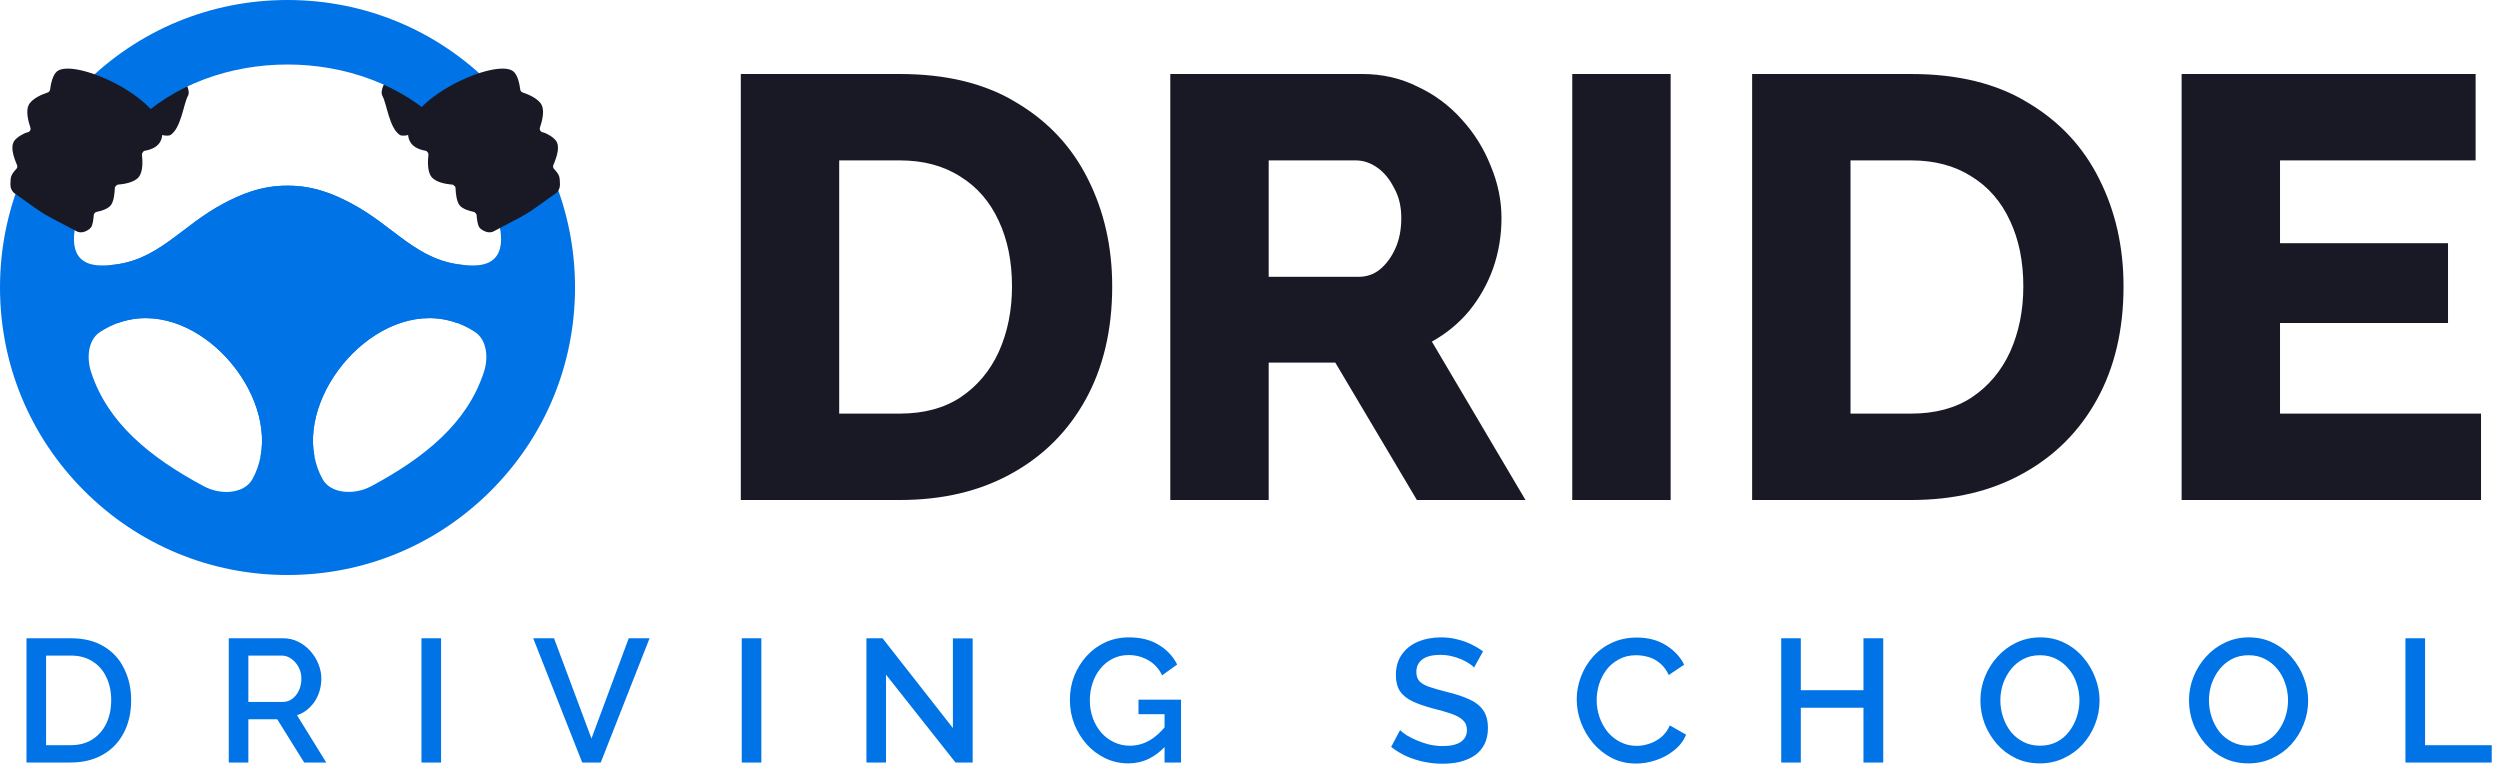 <svg width="200" height="62" viewBox="0 0 200 62" fill="none" xmlns="http://www.w3.org/2000/svg">
<path d="M14.775 6.489C14.775 6.489 15.268 7.259 15.035 7.672C14.684 8.294 14.493 10.277 13.613 10.817C12.348 11.148 10.869 9.013 10.869 9.013L12.742 7.343L14.775 6.489Z" fill="#191825"/>
<path d="M30.854 6.489C30.854 6.489 30.362 7.259 30.594 7.672C30.946 8.294 31.136 10.277 32.016 10.817C33.282 11.148 34.761 9.013 34.761 9.013L32.887 7.343L30.854 6.489Z" fill="#191825"/>
<path d="M23 2.092C11.452 2.092 2.092 11.453 2.092 23C2.092 34.547 11.453 43.908 23 43.908C34.548 43.908 43.908 34.547 43.908 23C43.908 11.452 34.548 2.092 23 2.092ZM20.199 38.323C19.545 39.513 17.667 39.63 16.315 38.906C12.004 36.599 8.616 33.844 7.289 29.766C6.902 28.577 7.066 27.172 8 26.563C8.476 26.253 8.961 26.012 9.452 25.836C15.36 23.706 21.934 30.862 20.843 36.529C20.723 37.148 20.512 37.752 20.199 38.323ZM25.157 36.528C24.067 30.86 30.642 23.706 36.548 25.834C37.039 26.01 37.524 26.249 38 26.561C38.936 27.171 39.099 28.577 38.711 29.765C37.384 33.842 33.996 36.597 29.686 38.904C28.333 39.628 26.455 39.511 25.801 38.322C25.488 37.752 25.277 37.148 25.157 36.528ZM23 14.853C20.861 14.84 19.177 15.597 17.923 16.259C14.41 18.113 12.649 20.924 8.78 21.211C8.57 21.227 8.353 21.234 8.128 21.234C3.088 21.234 7.846 12.771 10.707 9.908C13.873 6.742 18.436 5.161 23.002 5.161C27.565 5.161 32.13 6.744 35.296 9.908C38.157 12.771 42.917 21.234 37.875 21.234C37.65 21.234 37.433 21.227 37.223 21.211C33.354 20.926 31.594 18.113 28.08 16.259C26.823 15.597 25.139 14.84 23 14.853Z" fill="#0073E6"/>
<path d="M23 46C16.856 46 11.08 43.607 6.736 39.264C2.393 34.92 0 29.144 0 23C0 16.856 2.393 11.08 6.736 6.736C11.08 2.393 16.856 0 23 0C29.144 0 34.92 2.393 39.264 6.736C43.609 11.08 46.002 16.856 46.002 23C46.002 29.144 43.609 34.92 39.266 39.264C34.92 43.607 29.144 46 23 46ZM23 4.184C12.625 4.184 4.185 12.623 4.185 22.998C4.185 33.373 12.625 41.813 23 41.813C33.375 41.813 41.815 33.373 41.815 22.998C41.816 12.625 33.375 4.184 23 4.184Z" fill="#0073E6"/>
<path d="M23 44.744C11.01 44.744 1.254 34.99 1.254 22.998C1.254 11.008 11.008 1.253 23 1.253C34.99 1.253 44.746 11.007 44.746 22.998C44.746 34.99 34.99 44.744 23 44.744ZM23 2.928C11.933 2.928 2.929 11.931 2.929 22.998C2.929 34.065 11.933 43.069 23 43.069C34.067 43.069 43.071 34.065 43.071 22.998C43.071 11.931 34.067 2.928 23 2.928Z" fill="#0073E6"/>
<path d="M23 37.262C22.333 37.285 21.58 37.112 20.843 36.528C21.933 30.86 15.358 23.706 9.452 25.834C8.201 24.015 7.919 22.948 8.78 21.211C12.649 20.926 14.41 18.113 17.923 16.259C19.177 15.597 20.861 14.84 23 14.853C25.139 14.84 26.823 15.597 28.077 16.259C31.59 18.113 33.351 20.924 37.22 21.211C38.081 22.948 37.797 24.015 36.548 25.834C30.64 23.705 24.066 30.86 25.157 36.528C24.42 37.112 23.667 37.285 23 37.262Z" fill="#0073E6"/>
<path d="M26.258 20.863C26.679 19.063 25.561 17.262 23.761 16.841C21.961 16.421 20.16 17.538 19.739 19.339C19.319 21.139 20.436 22.939 22.237 23.36C24.037 23.781 25.837 22.663 26.258 20.863Z" fill="#0073E6"/>
<path d="M23 26.484C22.997 26.484 22.992 26.484 22.989 26.484C21.618 26.484 20.505 26.124 20.505 25.682C20.505 25.241 21.616 24.881 22.989 24.881C22.992 24.881 22.997 24.881 23 24.881C23.003 24.881 23.008 24.881 23.011 24.881C24.382 24.881 25.496 25.241 25.496 25.682C25.496 26.124 24.384 26.484 23.011 26.484C23.008 26.484 23.003 26.484 23 26.484Z" fill="#0073E6"/>
<path d="M44.797 14.785C44.795 15.049 44.681 15.311 44.466 15.464C41.544 17.545 42.61 16.837 39.498 18.505C39.281 18.622 39.014 18.608 38.789 18.506C38.624 18.43 38.45 18.327 38.352 18.196C38.205 17.993 38.149 17.504 38.129 17.214C38.127 17.187 38.121 17.163 38.113 17.138C38.102 17.106 38.086 17.075 38.064 17.049C38.041 17.022 38.014 16.999 37.983 16.981C37.956 16.965 37.927 16.954 37.896 16.95C37.584 16.886 37.025 16.736 36.772 16.429C36.517 16.118 36.456 15.428 36.444 15.046C36.442 15.005 36.433 14.964 36.414 14.931C36.399 14.899 36.379 14.87 36.353 14.847C36.327 14.821 36.296 14.802 36.262 14.788C36.235 14.777 36.208 14.769 36.176 14.768C35.741 14.733 34.886 14.608 34.526 14.161C34.17 13.719 34.219 12.839 34.274 12.383C34.279 12.346 34.276 12.31 34.266 12.277C34.258 12.243 34.244 12.212 34.225 12.185C34.208 12.156 34.184 12.131 34.156 12.112C34.121 12.085 34.076 12.068 34.031 12.058C32.925 11.863 32.642 11.236 32.642 10.668C32.642 7.814 39.644 4.64 41.05 5.696C41.43 5.981 41.573 6.79 41.618 7.159C41.633 7.271 41.709 7.365 41.815 7.4C42.198 7.525 43.082 7.867 43.343 8.419C43.577 8.915 43.354 9.745 43.197 10.204C43.14 10.37 43.243 10.548 43.416 10.584C43.734 10.647 44.288 10.988 44.485 11.265C44.914 11.87 44.306 13.076 44.258 13.228C44.227 13.33 44.25 13.441 44.325 13.517C44.455 13.651 44.651 13.879 44.725 14.084C44.785 14.247 44.797 14.538 44.797 14.785Z" fill="#191825"/>
<path d="M37.538 9.659L34.27 12.277C34.262 12.243 34.247 12.212 34.228 12.185C34.211 12.156 34.187 12.131 34.159 12.112L37.538 9.659Z" fill="#191825"/>
<path d="M39.748 12.117L36.415 14.931C36.401 14.899 36.38 14.87 36.355 14.847C36.328 14.821 36.298 14.802 36.263 14.788L39.748 12.117Z" fill="#191825"/>
<path d="M41.452 14.668L38.114 17.14C38.103 17.108 38.087 17.076 38.065 17.051C38.043 17.024 38.016 17 37.984 16.983L41.452 14.668Z" fill="#191825"/>
<path d="M0.833 14.785C0.834 15.049 0.948 15.311 1.164 15.464C4.085 17.545 3.02 16.837 6.131 18.505C6.348 18.622 6.616 18.608 6.841 18.506C7.005 18.43 7.179 18.327 7.278 18.196C7.425 17.993 7.48 17.504 7.501 17.214C7.502 17.187 7.509 17.163 7.517 17.138C7.528 17.106 7.544 17.075 7.566 17.049C7.588 17.022 7.615 16.999 7.647 16.981C7.674 16.965 7.702 16.954 7.734 16.95C8.046 16.886 8.605 16.736 8.858 16.429C9.113 16.118 9.173 15.428 9.186 15.046C9.187 15.005 9.197 14.964 9.214 14.931C9.228 14.899 9.249 14.87 9.274 14.847C9.301 14.821 9.331 14.802 9.366 14.788C9.393 14.777 9.42 14.769 9.452 14.768C9.887 14.733 10.742 14.608 11.102 14.161C11.458 13.719 11.409 12.839 11.354 12.383C11.349 12.346 11.352 12.31 11.361 12.277C11.369 12.243 11.384 12.212 11.403 12.185C11.42 12.156 11.444 12.131 11.472 12.112C11.507 12.085 11.551 12.068 11.597 12.058C12.703 11.863 12.986 11.236 12.986 10.668C12.986 7.814 5.984 4.64 4.578 5.696C4.198 5.981 4.055 6.79 4.009 7.159C3.995 7.271 3.919 7.365 3.813 7.4C3.43 7.525 2.546 7.867 2.285 8.419C2.051 8.915 2.274 9.745 2.432 10.204C2.489 10.37 2.386 10.548 2.214 10.584C1.895 10.647 1.341 10.988 1.145 11.265C0.716 11.87 1.324 13.076 1.371 13.228C1.403 13.33 1.379 13.441 1.305 13.517C1.175 13.651 0.979 13.879 0.904 14.084C0.844 14.247 0.831 14.538 0.833 14.785Z" fill="#191825"/>
<path d="M8.092 9.659L11.36 12.277C11.368 12.243 11.382 12.212 11.401 12.185C11.418 12.156 11.442 12.131 11.471 12.112L8.092 9.659Z" fill="#191825"/>
<path d="M5.879 12.117L9.213 14.931C9.227 14.899 9.248 14.87 9.273 14.847C9.3 14.821 9.33 14.802 9.365 14.788L5.879 12.117Z" fill="#191825"/>
<path d="M59.264 40V5.92H71.984C75.728 5.92 78.848 6.688 81.344 8.224C83.872 9.728 85.776 11.776 87.056 14.368C88.336 16.928 88.976 19.776 88.976 22.912C88.976 26.368 88.272 29.376 86.864 31.936C85.456 34.496 83.472 36.48 80.912 37.888C78.384 39.296 75.408 40 71.984 40H59.264ZM80.96 22.912C80.96 20.928 80.608 19.184 79.904 17.68C79.2 16.144 78.176 14.96 76.832 14.128C75.488 13.264 73.872 12.832 71.984 12.832H67.136V33.088H71.984C73.904 33.088 75.52 32.656 76.832 31.792C78.176 30.896 79.2 29.68 79.904 28.144C80.608 26.576 80.96 24.832 80.96 22.912ZM93.623 40V5.92H108.983C110.583 5.92 112.055 6.256 113.399 6.928C114.775 7.568 115.959 8.448 116.951 9.568C117.943 10.656 118.711 11.888 119.255 13.264C119.831 14.64 120.119 16.032 120.119 17.44C120.119 18.848 119.895 20.192 119.447 21.472C118.999 22.72 118.359 23.856 117.527 24.88C116.695 25.872 115.703 26.688 114.551 27.328L122.039 40H113.351L106.823 29.008H101.495V40H93.623ZM101.495 22.144H108.695C109.335 22.144 109.895 21.952 110.375 21.568C110.887 21.152 111.303 20.592 111.623 19.888C111.943 19.184 112.103 18.368 112.103 17.44C112.103 16.512 111.911 15.712 111.527 15.04C111.175 14.336 110.727 13.792 110.183 13.408C109.639 13.024 109.063 12.832 108.455 12.832H101.495V22.144ZM125.78 40V5.92H133.652V40H125.78ZM140.17 40V5.92H152.89C156.634 5.92 159.754 6.688 162.25 8.224C164.778 9.728 166.682 11.776 167.962 14.368C169.242 16.928 169.882 19.776 169.882 22.912C169.882 26.368 169.178 29.376 167.77 31.936C166.362 34.496 164.378 36.48 161.818 37.888C159.29 39.296 156.314 40 152.89 40H140.17ZM161.866 22.912C161.866 20.928 161.514 19.184 160.81 17.68C160.106 16.144 159.082 14.96 157.738 14.128C156.394 13.264 154.778 12.832 152.89 12.832H148.042V33.088H152.89C154.81 33.088 156.426 32.656 157.738 31.792C159.082 30.896 160.106 29.68 160.81 28.144C161.514 26.576 161.866 24.832 161.866 22.912ZM198.482 33.088V40H174.53V5.92H198.05V12.832H182.402V19.456H195.842V25.84H182.402V33.088H198.482Z" fill="#191825"/>
<path d="M2.12 61V51.06H5.648C6.721 51.06 7.617 51.284 8.336 51.732C9.055 52.171 9.591 52.768 9.946 53.524C10.31 54.271 10.492 55.101 10.492 56.016C10.492 57.024 10.291 57.901 9.89 58.648C9.498 59.395 8.938 59.973 8.21 60.384C7.482 60.795 6.628 61 5.648 61H2.12ZM8.896 56.016C8.896 55.316 8.765 54.7 8.504 54.168C8.252 53.627 7.883 53.207 7.398 52.908C6.922 52.6 6.339 52.446 5.648 52.446H3.688V59.614H5.648C6.348 59.614 6.936 59.455 7.412 59.138C7.897 58.821 8.266 58.391 8.518 57.85C8.77 57.309 8.896 56.697 8.896 56.016ZM18.302 61V51.06H22.628C23.076 51.06 23.486 51.153 23.86 51.34C24.233 51.527 24.555 51.774 24.826 52.082C25.105 52.39 25.32 52.735 25.47 53.118C25.628 53.501 25.707 53.893 25.707 54.294C25.707 54.733 25.628 55.153 25.47 55.554C25.311 55.955 25.082 56.301 24.784 56.59C24.494 56.879 24.154 57.089 23.762 57.22L26.099 61H24.335L22.18 57.542H19.869V61H18.302ZM19.869 56.156H22.613C22.903 56.156 23.16 56.072 23.384 55.904C23.608 55.736 23.785 55.512 23.916 55.232C24.046 54.943 24.111 54.63 24.111 54.294C24.111 53.949 24.037 53.641 23.887 53.37C23.738 53.09 23.542 52.866 23.299 52.698C23.066 52.53 22.809 52.446 22.529 52.446H19.869V56.156ZM33.717 61V51.06H35.285V61H33.717ZM44.322 51.06L47.318 59.082L50.3 51.06H51.966L48.06 61H46.576L42.656 51.06H44.322ZM59.34 61V51.06H60.908V61H59.34ZM70.882 53.972V61H69.314V51.06H70.603L76.231 58.242V51.074H77.812V61H76.441L70.882 53.972ZM90.267 61.07C89.614 61.07 89.002 60.935 88.433 60.664C87.864 60.393 87.364 60.02 86.935 59.544C86.515 59.068 86.184 58.527 85.941 57.92C85.708 57.313 85.591 56.669 85.591 55.988C85.591 55.307 85.708 54.667 85.941 54.07C86.184 53.473 86.515 52.941 86.935 52.474C87.364 52.007 87.864 51.643 88.433 51.382C89.012 51.121 89.642 50.99 90.323 50.99C91.266 50.99 92.059 51.191 92.703 51.592C93.356 51.984 93.846 52.507 94.173 53.16L92.969 54.028C92.708 53.487 92.334 53.081 91.849 52.81C91.373 52.539 90.85 52.404 90.281 52.404C89.814 52.404 89.39 52.502 89.007 52.698C88.624 52.894 88.293 53.165 88.013 53.51C87.742 53.846 87.537 54.233 87.397 54.672C87.257 55.101 87.187 55.554 87.187 56.03C87.187 56.534 87.266 57.005 87.425 57.444C87.584 57.883 87.808 58.27 88.097 58.606C88.386 58.933 88.727 59.189 89.119 59.376C89.511 59.563 89.936 59.656 90.393 59.656C90.934 59.656 91.448 59.521 91.933 59.25C92.428 58.97 92.89 58.555 93.319 58.004V59.6C92.451 60.58 91.434 61.07 90.267 61.07ZM93.165 57.136H91.079V55.974H94.481V61H93.165V57.136ZM117.928 53.398C117.835 53.295 117.7 53.188 117.522 53.076C117.345 52.955 117.135 52.843 116.892 52.74C116.65 52.637 116.388 52.553 116.108 52.488C115.828 52.423 115.539 52.39 115.24 52.39C114.587 52.39 114.102 52.511 113.784 52.754C113.467 52.997 113.308 53.333 113.308 53.762C113.308 54.079 113.397 54.331 113.574 54.518C113.752 54.695 114.022 54.845 114.386 54.966C114.75 55.087 115.208 55.218 115.758 55.358C116.43 55.517 117.014 55.708 117.508 55.932C118.003 56.147 118.381 56.436 118.642 56.8C118.904 57.164 119.034 57.645 119.034 58.242C119.034 58.746 118.941 59.18 118.754 59.544C118.568 59.908 118.306 60.207 117.97 60.44C117.634 60.664 117.247 60.832 116.808 60.944C116.37 61.047 115.898 61.098 115.394 61.098C114.9 61.098 114.405 61.047 113.91 60.944C113.425 60.841 112.958 60.692 112.51 60.496C112.072 60.291 111.666 60.043 111.292 59.754L112.006 58.41C112.128 58.531 112.3 58.667 112.524 58.816C112.758 58.956 113.024 59.091 113.322 59.222C113.63 59.353 113.962 59.465 114.316 59.558C114.68 59.642 115.049 59.684 115.422 59.684C116.048 59.684 116.524 59.577 116.85 59.362C117.186 59.138 117.354 58.821 117.354 58.41C117.354 58.074 117.247 57.808 117.032 57.612C116.818 57.407 116.505 57.234 116.094 57.094C115.684 56.954 115.194 56.814 114.624 56.674C113.971 56.497 113.425 56.305 112.986 56.1C112.548 55.885 112.216 55.615 111.992 55.288C111.778 54.952 111.67 54.527 111.67 54.014C111.67 53.361 111.829 52.81 112.146 52.362C112.464 51.905 112.893 51.564 113.434 51.34C113.985 51.107 114.601 50.99 115.282 50.99C115.73 50.99 116.155 51.041 116.556 51.144C116.958 51.237 117.331 51.368 117.676 51.536C118.031 51.704 118.353 51.895 118.642 52.11L117.928 53.398ZM126.137 55.96C126.137 55.353 126.244 54.761 126.459 54.182C126.674 53.594 126.986 53.062 127.397 52.586C127.817 52.101 128.326 51.718 128.923 51.438C129.52 51.149 130.197 51.004 130.953 51.004C131.849 51.004 132.624 51.209 133.277 51.62C133.93 52.021 134.416 52.539 134.733 53.174L133.501 54C133.314 53.599 133.076 53.281 132.787 53.048C132.507 52.815 132.199 52.651 131.863 52.558C131.536 52.465 131.214 52.418 130.897 52.418C130.374 52.418 129.917 52.525 129.525 52.74C129.133 52.945 128.802 53.221 128.531 53.566C128.27 53.911 128.069 54.299 127.929 54.728C127.798 55.157 127.733 55.587 127.733 56.016C127.733 56.492 127.812 56.954 127.971 57.402C128.13 57.841 128.349 58.233 128.629 58.578C128.918 58.914 129.259 59.18 129.651 59.376C130.043 59.572 130.472 59.67 130.939 59.67C131.256 59.67 131.588 59.614 131.933 59.502C132.278 59.39 132.596 59.217 132.885 58.984C133.184 58.741 133.417 58.424 133.585 58.032L134.887 58.774C134.682 59.269 134.36 59.689 133.921 60.034C133.492 60.379 133.006 60.641 132.465 60.818C131.933 60.995 131.406 61.084 130.883 61.084C130.183 61.084 129.544 60.939 128.965 60.65C128.386 60.351 127.887 59.959 127.467 59.474C127.047 58.979 126.72 58.429 126.487 57.822C126.254 57.206 126.137 56.585 126.137 55.96ZM150.659 51.06V61H149.077V56.618H144.065V61H142.497V51.06H144.065V55.218H149.077V51.06H150.659ZM163.192 61.07C162.473 61.07 161.824 60.93 161.246 60.65C160.667 60.37 160.168 59.992 159.748 59.516C159.328 59.031 159.001 58.489 158.768 57.892C158.544 57.285 158.432 56.665 158.432 56.03C158.432 55.367 158.553 54.737 158.796 54.14C159.038 53.533 159.374 52.997 159.804 52.53C160.233 52.054 160.737 51.681 161.316 51.41C161.904 51.13 162.538 50.99 163.22 50.99C163.929 50.99 164.573 51.135 165.152 51.424C165.74 51.713 166.239 52.101 166.65 52.586C167.07 53.071 167.392 53.613 167.616 54.21C167.849 54.807 167.966 55.419 167.966 56.044C167.966 56.707 167.844 57.341 167.602 57.948C167.368 58.545 167.037 59.082 166.608 59.558C166.178 60.025 165.67 60.393 165.082 60.664C164.503 60.935 163.873 61.07 163.192 61.07ZM160.028 56.03C160.028 56.497 160.102 56.949 160.252 57.388C160.401 57.827 160.611 58.219 160.882 58.564C161.162 58.9 161.498 59.166 161.89 59.362C162.282 59.558 162.72 59.656 163.206 59.656C163.71 59.656 164.158 59.553 164.55 59.348C164.942 59.143 165.268 58.867 165.53 58.522C165.8 58.167 166.006 57.775 166.146 57.346C166.286 56.907 166.356 56.469 166.356 56.03C166.356 55.563 166.281 55.115 166.132 54.686C165.992 54.247 165.782 53.86 165.502 53.524C165.222 53.179 164.886 52.908 164.494 52.712C164.111 52.516 163.682 52.418 163.206 52.418C162.702 52.418 162.254 52.521 161.862 52.726C161.47 52.931 161.138 53.207 160.868 53.552C160.597 53.897 160.387 54.285 160.238 54.714C160.098 55.143 160.028 55.582 160.028 56.03ZM179.879 61.07C179.16 61.07 178.512 60.93 177.933 60.65C177.354 60.37 176.855 59.992 176.435 59.516C176.015 59.031 175.688 58.489 175.455 57.892C175.231 57.285 175.119 56.665 175.119 56.03C175.119 55.367 175.24 54.737 175.483 54.14C175.726 53.533 176.062 52.997 176.491 52.53C176.92 52.054 177.424 51.681 178.003 51.41C178.591 51.13 179.226 50.99 179.907 50.99C180.616 50.99 181.26 51.135 181.839 51.424C182.427 51.713 182.926 52.101 183.337 52.586C183.757 53.071 184.079 53.613 184.303 54.21C184.536 54.807 184.653 55.419 184.653 56.044C184.653 56.707 184.532 57.341 184.289 57.948C184.056 58.545 183.724 59.082 183.295 59.558C182.866 60.025 182.357 60.393 181.769 60.664C181.19 60.935 180.56 61.07 179.879 61.07ZM176.715 56.03C176.715 56.497 176.79 56.949 176.939 57.388C177.088 57.827 177.298 58.219 177.569 58.564C177.849 58.9 178.185 59.166 178.577 59.362C178.969 59.558 179.408 59.656 179.893 59.656C180.397 59.656 180.845 59.553 181.237 59.348C181.629 59.143 181.956 58.867 182.217 58.522C182.488 58.167 182.693 57.775 182.833 57.346C182.973 56.907 183.043 56.469 183.043 56.03C183.043 55.563 182.968 55.115 182.819 54.686C182.679 54.247 182.469 53.86 182.189 53.524C181.909 53.179 181.573 52.908 181.181 52.712C180.798 52.516 180.369 52.418 179.893 52.418C179.389 52.418 178.941 52.521 178.549 52.726C178.157 52.931 177.826 53.207 177.555 53.552C177.284 53.897 177.074 54.285 176.925 54.714C176.785 55.143 176.715 55.582 176.715 56.03ZM192.436 61V51.06H194.004V59.614H199.338V61H192.436Z" fill="#0073E6"/>
</svg>
